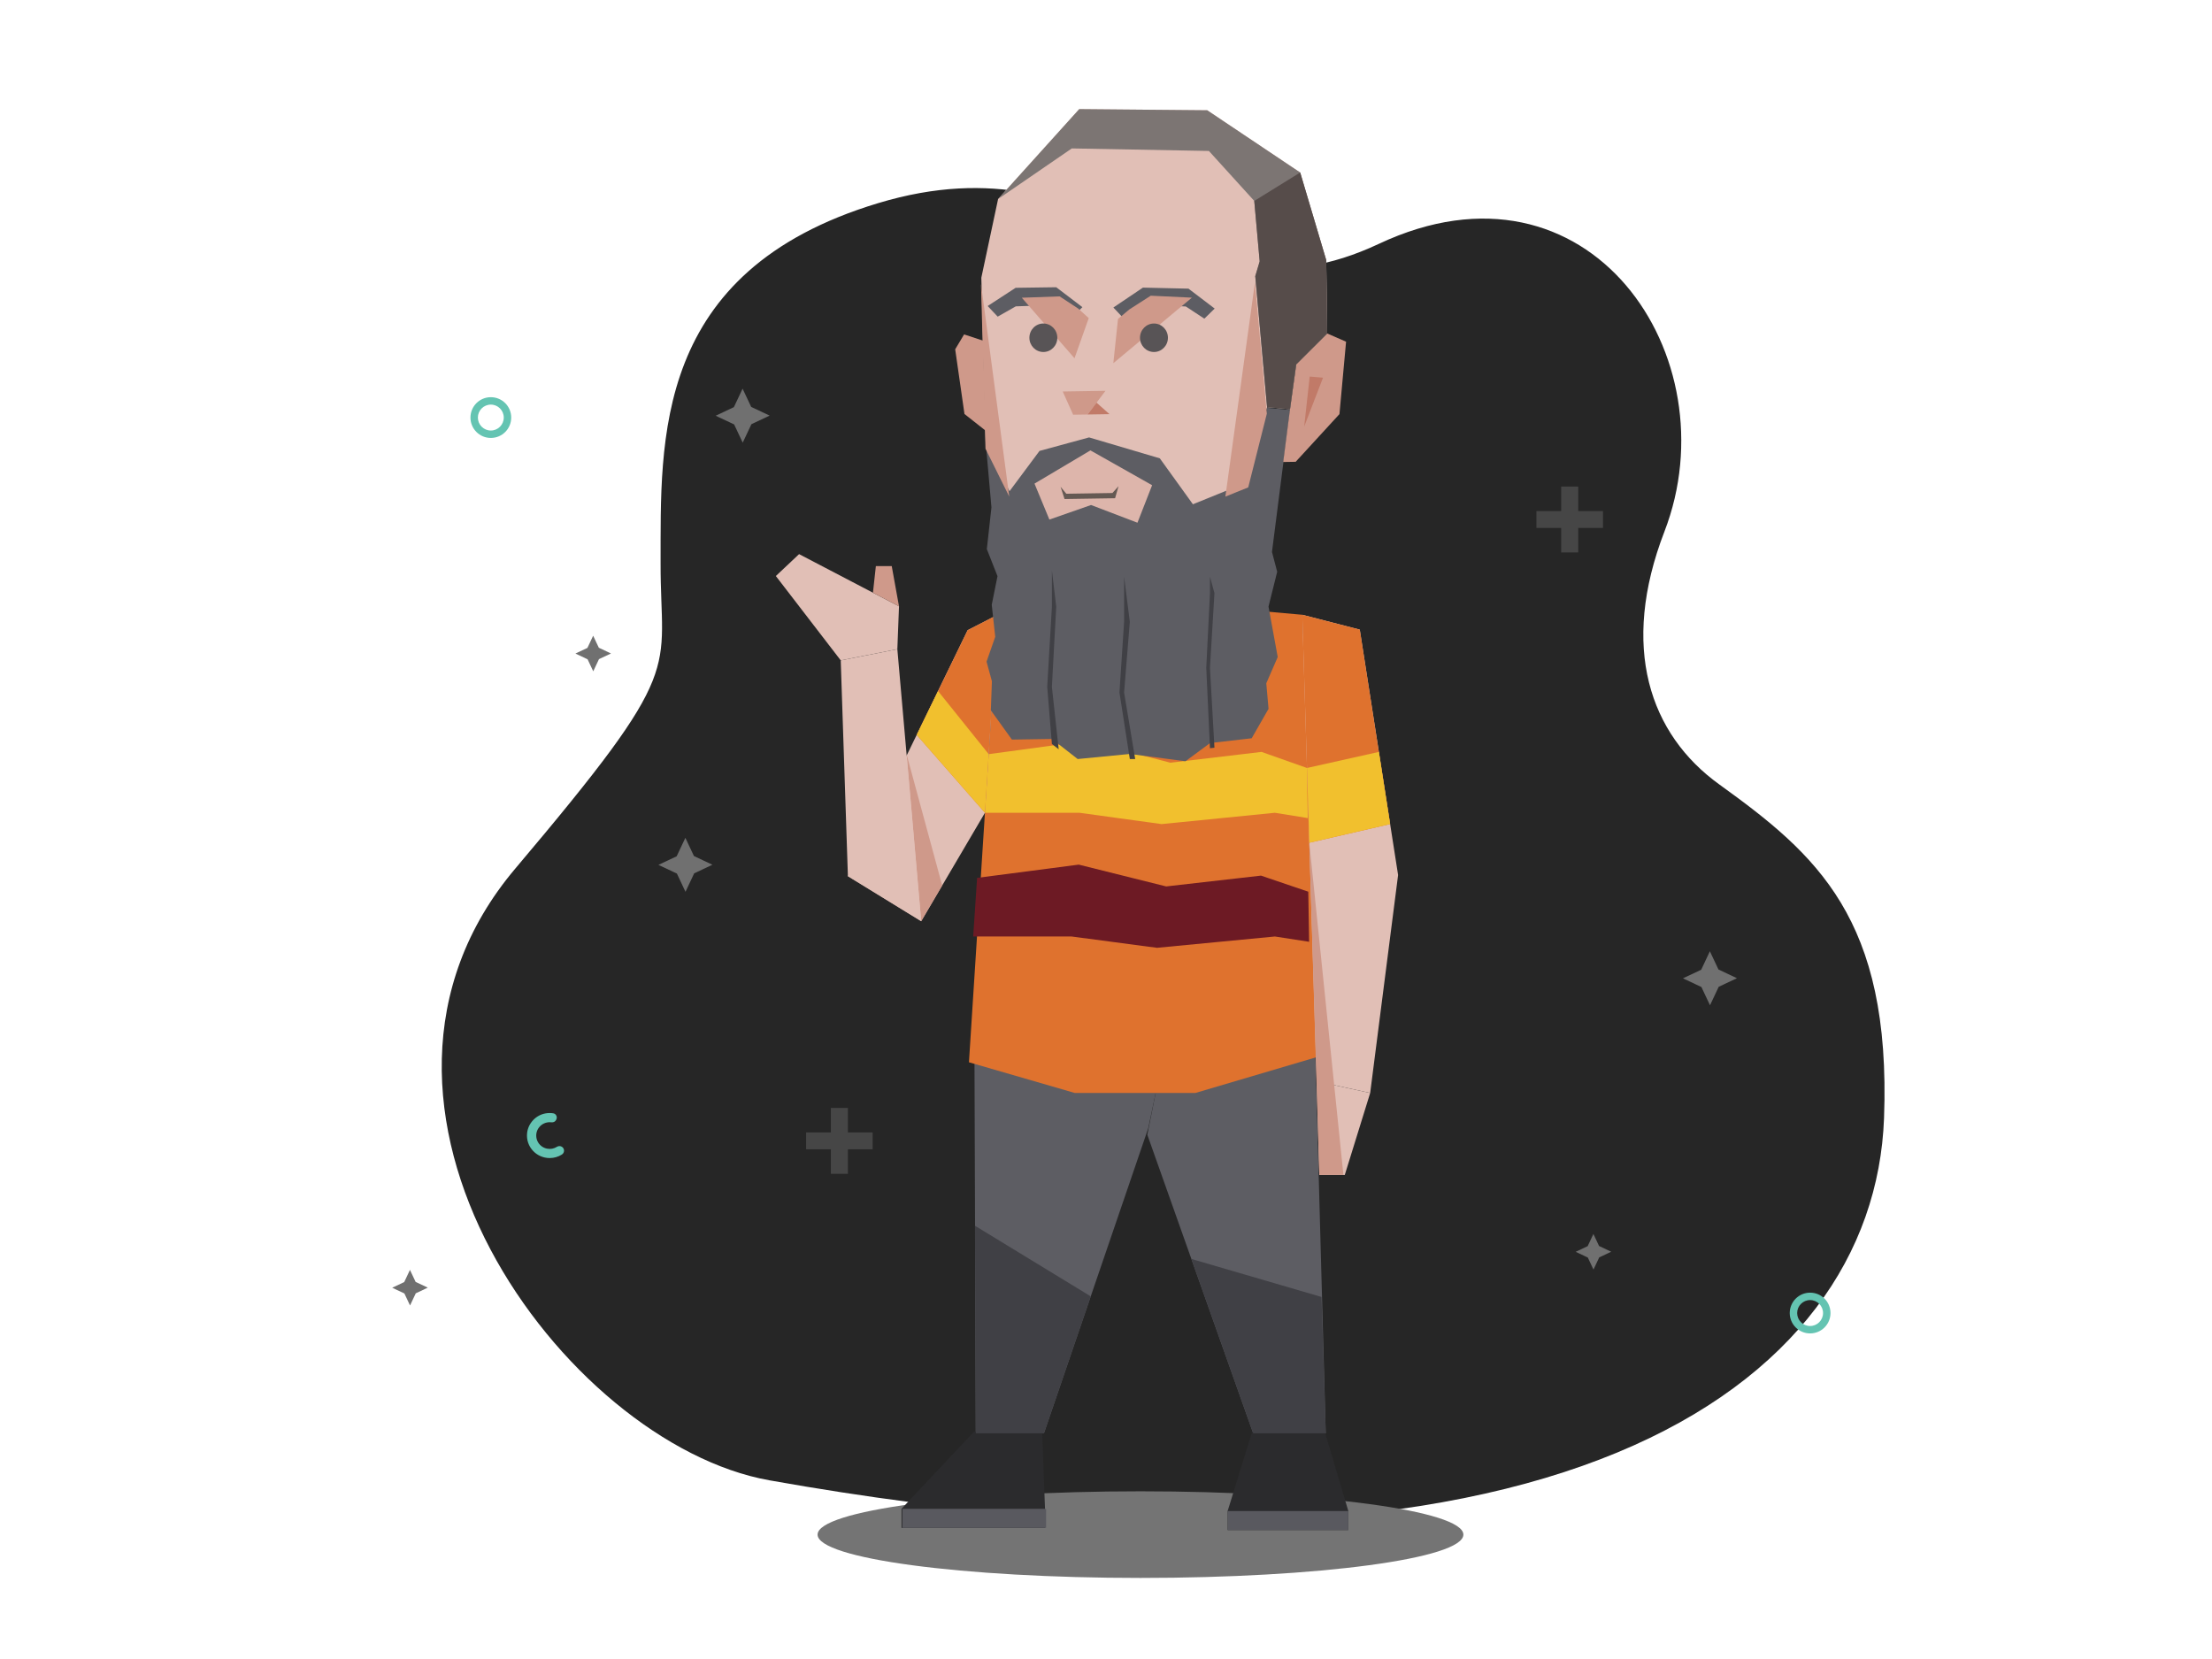 <?xml version="1.0" encoding="UTF-8" standalone="no"?>
<!DOCTYPE svg PUBLIC "-//W3C//DTD SVG 1.1//EN" "http://www.w3.org/Graphics/SVG/1.1/DTD/svg11.dtd">
<svg width="100%" height="100%" viewBox="0 0 2500 1875" version="1.1" xmlns="http://www.w3.org/2000/svg" xmlns:xlink="http://www.w3.org/1999/xlink" xml:space="preserve" xmlns:serif="http://www.serif.com/" style="fill-rule:evenodd;clip-rule:evenodd;stroke-linejoin:round;stroke-miterlimit:2;">
    <g id="Layer-2" serif:id="Layer 2" transform="matrix(4.167,0,0,4.167,-1000,-1312.5)">
        <g transform="matrix(0.428,0,0,0.436,346.863,309.829)">
            <path d="M168.894,362.118C169.088,285.879 163.624,180.608 306.644,138.206C454.563,94.351 499.318,221.068 624.068,163.493C757.535,101.896 847.675,233.989 805.038,342.465C776.765,414.397 795.638,468.532 839.803,499.785C901.311,543.31 948.839,583.114 944.201,707.331C937.94,875.051 734.553,1019.53 237.826,932.666C107.846,909.935 -49.871,699.213 76.846,552.09C186.186,425.141 168.718,431.309 168.894,362.118Z" style="fill:rgb(38,38,38);"/>
        </g>
        <g transform="matrix(0.428,0,0,0.338,346.863,407.086)">
            <ellipse cx="473.003" cy="958.924" rx="204.624" ry="34.757" style="fill:rgb(116,116,116);"/>
        </g>
        <g transform="matrix(0.418,0,0,0.426,-558.155,320.377)">
            <path d="M2653.88,709.801L2722.58,899.902L2769.65,899.902L2762.65,648.786L2660.17,678.786L2653.88,709.801Z" style="fill:rgb(93,93,99);"/>
        </g>
        <g transform="matrix(0.418,0,0,0.426,-568.263,320.377)">
            <path d="M2565.89,657.696L2566.74,899.902L2610.96,899.902L2678.67,705.573L2683.47,683.19L2678.67,635.567L2565.89,657.696Z" style="fill:rgb(93,93,99);"/>
        </g>
        <g transform="matrix(0.456,0,0,0.436,327.907,310.13)">
            <path d="M386.534,901.711L343.388,949.715L343.388,961.56L428.746,961.56L428.746,949.715L427.026,901.711L386.534,901.711Z" style="fill:rgb(43,43,45);"/>
        </g>
        <g transform="matrix(0.455,0,0,0.436,328.473,310.13)">
            <rect x="343.411" y="949.715" width="85.674" height="11.845" style="fill:rgb(89,89,95);"/>
        </g>
        <g transform="matrix(0.418,0,0,0.426,-568.263,320.377)">
            <path d="M2566.23,767.734L2641.35,812.692L2610.96,899.902L2566.74,899.902L2566.23,767.734Z" style="fill:rgb(64,64,69);"/>
        </g>
        <g transform="matrix(0.4,0,0,0.436,359.981,310.13)">
            <path d="M549.064,901.711L532.419,951.095L532.419,962.94L614.254,962.94L614.254,951.095L598.265,901.711L549.064,901.711Z" style="fill:rgb(43,43,45);"/>
        </g>
        <g transform="matrix(0.4,0,0,0.436,359.981,310.13)">
            <rect x="532.419" y="951.095" width="81.834" height="11.845" style="fill:rgb(89,89,95);"/>
        </g>
        <g transform="matrix(0.418,0,0,0.426,-558.155,320.377)">
            <path d="M2682.46,788.867L2766.9,813.067L2769.65,899.902L2722.58,899.902L2682.46,788.867Z" style="fill:rgb(64,64,69);"/>
        </g>
        <g transform="matrix(0.418,0,0,0.426,-1019.58,320.377)">
            <path d="M3902.37,683.19L3885.89,735.375L3869.35,735.375L3867.62,675.771L3902.37,683.19Z" style="fill:rgb(225,191,182);"/>
        </g>
        <g transform="matrix(0.418,0,0,0.426,-1019.58,320.377)">
            <path d="M3660.63,378.722L3642.02,663.65L3710.71,683.19L3788.94,683.19L3872.31,659.018L3858.31,378.722L3745.73,368.933L3660.63,378.722Z" style="fill:rgb(223,114,46);"/>
        </g>
        <g transform="matrix(0.418,0,0,0.426,-1019.58,320.377)">
            <path d="M3652.4,504.799L3713.76,504.799L3767,512L3840.52,504.799L3861.86,508.169L3861.34,476.274L3831.86,466.042L3772.73,472.92L3718.22,459.036L3654.84,467.476L3652.4,504.799Z" style="fill:rgb(241,192,46);"/>
        </g>
        <g transform="matrix(0.435,0,0,0.426,-1084.86,353.933)">
            <path d="M3652.4,504.799L3713.76,504.799L3767,512L3840.52,504.799L3861.86,508.169L3861.34,476.274L3831.86,466.042L3772.73,472.92L3718.22,459.036L3654.84,467.476L3652.4,504.799Z" style="fill:rgb(109,26,36);"/>
        </g>
        <g transform="matrix(0.418,0,0,0.426,-1019.58,320.377)">
            <path d="M3660.63,378.722L3641.18,388.533L3563.48,545.168L3611.04,573.825L3652.4,504.799L3660.63,378.722Z" style="fill:rgb(225,191,182);"/>
        </g>
        <g transform="matrix(0.418,0,0,0.426,-1019.58,320.377)">
            <path d="M3660.63,378.722L3641.18,388.533L3608.12,455.187L3652.4,504.799L3660.63,378.722Z" style="fill:rgb(223,114,46);"/>
        </g>
        <g transform="matrix(0.418,0,0,0.426,-1019.58,320.377)">
            <path d="M3621.96,427.284L3654.84,467.476L3652.4,504.799L3608.12,455.187L3621.96,427.284Z" style="fill:rgb(241,192,46);"/>
        </g>
        <g transform="matrix(0.418,0,0,0.426,-1019.58,320.377)">
            <path d="M3601.54,467.476L3611.04,573.825L3624.66,551.085L3601.54,467.476Z" style="fill:rgb(207,153,138);"/>
        </g>
        <g transform="matrix(0.418,0,0,0.426,-1019.58,320.377)">
            <path d="M3858.31,378.722L3895.62,388.18L3920.48,544.428L3902.37,683.19L3867.62,675.771L3858.31,378.722Z" style="fill:rgb(225,191,182);"/>
        </g>
        <g transform="matrix(0.418,0,0,0.426,-1019.58,320.377)">
            <path d="M3895.62,388.18L3915.32,512L3862.86,523.879L3858.31,378.722L3895.62,388.18Z" style="fill:rgb(223,114,46);"/>
        </g>
        <g transform="matrix(0.418,0,0,0.426,-1019.58,320.377)">
            <path d="M3908.01,466.042L3861.37,476.274L3862.86,523.879L3915.32,512L3908.01,466.042Z" style="fill:rgb(241,192,46);"/>
        </g>
        <g transform="matrix(0.418,0,0,0.426,-1019.58,320.377)">
            <path d="M3862.86,523.879L3885,735.375L3869.35,735.375L3862.86,523.879Z" style="fill:rgb(207,153,138);"/>
        </g>
        <g transform="matrix(0.418,0,0,0.426,-1019.58,320.377)">
            <path d="M3611.04,573.825L3595.56,400.639L3558.83,407.768L3563.48,545.168L3611.04,573.825Z" style="fill:rgb(225,191,182);"/>
        </g>
        <g transform="matrix(0.418,0,0,0.426,-1019.58,320.377)">
            <path d="M3595.56,400.639L3596.64,373.349L3531.8,340.117L3516.72,354.058L3558.83,407.768L3595.56,400.639Z" style="fill:rgb(225,191,182);"/>
        </g>
        <g transform="matrix(0.418,0,0,0.426,-1019.58,320.377)">
            <path d="M3596.64,373.349L3591.92,347.756L3581.62,347.756L3579.73,364.681L3596.64,373.349Z" style="fill:rgb(207,153,138);"/>
        </g>
        <g transform="matrix(0.446,-0.007,0.006,0.454,-1125.96,328.552)">
            <path d="M3658.15,290.826L3656.84,192.374L3667.66,145.539L3717.72,92.601L3795.53,94.493L3851.54,132.539L3866.67,185.117L3866.67,228.921L3847.59,247.072L3843.45,273.808L3829.52,272.385L3817.58,316.231L3798.62,363.293L3679.64,363.293L3658.15,290.826Z" style="fill:rgb(225,191,182);"/>
        </g>
        <g transform="matrix(0.446,-0.007,0.04,0.454,-1136.53,328.769)">
            <path d="M3659.75,290.835L3671.59,319.683L3691.96,295.927L3722.79,288.332L3764.63,301.476L3782.27,329.19L3817.25,316.252L3832.52,272.385L3846.34,273.808L3827.73,358.374L3829.84,370.255L3822.7,390.948L3825.6,421.129L3817.25,436.679L3817.25,451.939L3805.44,469.341L3779.91,471.811L3763.99,482.434L3730.64,477.561L3698.65,480.1L3684.12,467.888L3659.75,467.888L3648.53,450.227L3650.73,432.883L3648.53,421.129L3655.13,406.413L3654.72,387.267L3659.75,370.255L3654.72,354.015L3659.75,329.19L3659.75,290.835Z" style="fill:rgb(93,93,99);"/>
        </g>
        <g transform="matrix(0.446,0,0,0.454,-1122.06,302.158)">
            <path d="M3817.05,197.142L3799.09,324.915L3812.99,319.396L3824.3,275.384L3817.05,197.142Z" style="fill:rgb(207,153,138);"/>
        </g>
        <g transform="matrix(0.446,0,0,0.454,-1122.06,302.158)">
            <path d="M3650.49,197.864L3667.66,324.915L3653.21,296.286L3650.49,197.864Z" style="fill:rgb(207,153,138);"/>
        </g>
        <g transform="matrix(0.446,-0.007,0.006,0.454,-1125.96,328.552)">
            <path d="M3866.67,228.921L3878.09,234.024L3873.48,277.213L3846.48,305.29L3838.91,305.29L3843.45,273.808L3847.59,247.072L3866.67,228.921Z" style="fill:rgb(207,153,138);"/>
        </g>
        <g transform="matrix(0.446,-0.007,0.006,0.454,-1125.96,328.552)">
            <path d="M3855.69,254.497L3863.78,255.307L3851.93,284.356L3855.69,254.497Z" style="fill:rgb(193,122,104);"/>
        </g>
        <g transform="matrix(0.446,-0.007,0.006,0.454,-1125.96,328.552)">
            <path d="M3667.66,145.539L3712.88,116.013L3796.22,118.814L3823.4,149.087L3826.24,185.621L3823.4,194.047L3829.52,272.385L3843.45,273.808L3847.59,247.072L3866.67,228.921L3866.67,185.117L3851.54,132.539L3795.53,94.493L3717.72,92.601L3667.66,145.539Z" style="fill:rgb(124,117,115);"/>
        </g>
        <g transform="matrix(0.446,-0.007,0.006,0.454,-1125.96,328.552)">
            <path d="M3823.4,149.087L3851.54,132.539L3866.67,185.117L3866.67,228.921L3847.59,247.072L3843.45,273.808L3829.52,272.385L3823.4,194.047L3826.2,185.117L3823.4,149.087Z" style="fill:rgb(86,76,74);"/>
        </g>
        <g transform="matrix(0.446,-0.007,0.007,0.489,-1126.12,316.664)">
            <path d="M3687.13,317.565L3695.87,337.633L3721.33,329.92L3749.39,340.148L3758.63,319.473L3721.43,299.631L3687.13,317.565Z" style="fill:rgb(221,181,171);"/>
        </g>
        <g transform="matrix(0.254,-0.004,0.01,0.257,412.775,368.695)">
            <path d="M439.965,311.574L445.763,318.976L495.024,318.976L501.813,311.904L497.648,324.517L443.671,324.517L439.965,311.574Z" style="fill:rgb(101,89,83);"/>
        </g>
        <g transform="matrix(0.446,-0.007,0.006,0.454,-1125.96,328.552)">
            <path d="M3657.34,229.986L3645.9,226.092L3640.37,234.901L3645.49,273.631L3658.25,283.822L3657.34,229.986Z" style="fill:rgb(207,153,138);"/>
        </g>
        <g transform="matrix(0.489,-0.007,0.006,0.454,-1281.96,329.873)">
            <path d="M3657.64,206.392L3673.27,195.758L3695.79,195.765L3710.16,207.881L3704.37,213.83L3694.19,206.392L3673.22,206.842L3663.11,212.83L3657.64,206.392Z" style="fill:rgb(93,93,99);"/>
        </g>
        <g transform="matrix(0.489,-0.007,0.006,0.454,-1247.88,329.374)">
            <path d="M3657.64,208.392L3674.18,196.758L3699.43,197.765L3713.81,209.881L3708.01,215.83L3697.83,208.392L3675.05,206.842L3663.11,214.83L3657.64,208.392Z" style="fill:rgb(93,93,99);"/>
        </g>
        <g transform="matrix(0.446,-0.007,0.006,0.454,-1125.51,328.546)">
            <path d="M3704.39,261.104L3730.41,261.104L3719.33,275.078L3710.55,275.078L3704.39,261.104Z" style="fill:rgb(207,153,138);"/>
        </g>
        <g transform="matrix(0.446,-0.007,0.006,0.454,-1125.51,328.546)">
            <path d="M3724.87,268.091L3732.66,275.078L3719.33,275.078L3724.87,268.091Z" style="fill:rgb(193,122,104);"/>
        </g>
        <g transform="matrix(0.446,-0.007,0.006,0.454,-1125.96,328.098)">
            <path d="M3715.45,212.709L3721.81,218.517L3712.83,242.366L3681.27,205.721L3704.28,205.271L3715.45,212.709Z" style="fill:rgb(207,153,138);"/>
        </g>
        <g transform="matrix(0.446,-0.007,0.006,0.454,-1125.52,328.091)">
            <path d="M3745.59,213.709L3738.59,219.299L3735.41,245.681L3783.7,207.271L3758.69,205.721L3745.59,213.709Z" style="fill:rgb(207,153,138);"/>
        </g>
        <g transform="matrix(0.559,0,0,0.57,284.59,276.399)">
            <circle cx="426.434" cy="228.391" r="6.778" style="fill:rgb(88,84,86);"/>
        </g>
        <g transform="matrix(0.559,0,0,0.57,314.59,276.399)">
            <circle cx="426.434" cy="228.391" r="6.778" style="fill:rgb(88,84,86);"/>
        </g>
        <g transform="matrix(0.446,0,0,0.454,-1122.06,302.158)">
            <path d="M3693.59,472.688L3690.75,438.589L3693.59,390.668L3693.59,368.933L3696.23,390.668L3693.59,438.589L3697.72,475.856L3693.59,472.688Z" style="fill:rgb(64,64,69);"/>
        </g>
        <g transform="matrix(0.446,0,0,0.454,-1122.06,302.158)">
            <path d="M3740.98,481.676L3734.68,441.919L3737.5,399.74L3737.5,372.727L3740.98,399.74L3737.5,441.919L3744.24,481.676L3740.98,481.676Z" style="fill:rgb(64,64,69);"/>
        </g>
        <g transform="matrix(0.446,0,0,0.454,-1122.06,302.158)">
            <path d="M3789.72,475.228L3787.47,427.201L3789.72,382.595L3789.72,372.727L3792.45,382.595L3789.72,427.201L3792.45,474.923L3789.72,475.228Z" style="fill:rgb(64,64,69);"/>
        </g>
        <g transform="matrix(1.068,0,0,1.068,711.08,580.324)">
            <path d="M0,-0.033L-0.029,-0.048L-4.687,-2.242L-6.854,-6.84L-6.868,-6.869L-6.883,-6.84L-9.077,-2.181L-13.675,-0.016L-13.705,-0.001L-13.675,0.014L-9.017,2.209L-6.851,6.805L-6.836,6.836L-6.821,6.805L-4.627,2.148L-0.029,-0.018L0,-0.033Z" style="fill:rgb(112,112,112);fill-rule:nonzero;"/>
        </g>
        <g transform="matrix(1.068,0,0,1.068,433.205,549.551)">
            <path d="M0,-0.033L-0.029,-0.048L-4.687,-2.242L-6.854,-6.84L-6.868,-6.869L-6.883,-6.84L-9.077,-2.181L-13.675,-0.016L-13.705,-0.001L-13.675,0.014L-9.017,2.209L-6.851,6.805L-6.836,6.836L-6.821,6.805L-4.627,2.148L-0.029,-0.018L0,-0.033Z" style="fill:rgb(112,112,112);fill-rule:nonzero;"/>
        </g>
        <g transform="matrix(1.068,0,0,1.068,448.727,427.731)">
            <path d="M0,-0.033L-0.029,-0.048L-4.687,-2.242L-6.854,-6.84L-6.868,-6.869L-6.883,-6.84L-9.077,-2.181L-13.675,-0.016L-13.705,-0.001L-13.675,0.014L-9.017,2.209L-6.851,6.805L-6.836,6.836L-6.821,6.805L-4.627,2.148L-0.029,-0.018L0,-0.033Z" style="fill:rgb(112,112,112);fill-rule:nonzero;"/>
        </g>
        <g transform="matrix(1.068,0,0,1.068,676.988,654.499)">
            <path d="M0,-0.021L-0.02,-0.031L-3.09,-1.477L-4.518,-4.508L-4.528,-4.528L-4.538,-4.508L-5.984,-1.437L-9.015,-0.009L-9.035,0L-9.015,0.01L-5.944,1.457L-4.517,4.487L-4.507,4.507L-4.497,4.487L-3.05,1.416L-0.02,-0.011L0,-0.021Z" style="fill:rgb(112,112,112);fill-rule:nonzero;"/>
        </g>
        <g transform="matrix(1.068,0,0,1.068,356.008,664.238)">
            <path d="M0,-0.021L-0.02,-0.031L-3.09,-1.477L-4.518,-4.508L-4.528,-4.528L-4.538,-4.508L-5.984,-1.437L-9.015,-0.009L-9.035,0L-9.015,0.01L-5.944,1.457L-4.517,4.487L-4.507,4.507L-4.497,4.487L-3.05,1.416L-0.02,-0.011L0,-0.021Z" style="fill:rgb(112,112,112);fill-rule:nonzero;"/>
        </g>
        <g transform="matrix(1.068,0,0,1.068,405.698,492.234)">
            <path d="M0,-0.021L-0.02,-0.031L-3.09,-1.477L-4.518,-4.508L-4.528,-4.528L-4.538,-4.508L-5.984,-1.437L-9.015,-0.009L-9.035,0L-9.015,0.01L-5.944,1.457L-4.517,4.487L-4.507,4.507L-4.497,4.487L-3.05,1.416L-0.02,-0.011L0,-0.021Z" style="fill:rgb(112,112,112);fill-rule:nonzero;"/>
        </g>
        <g transform="matrix(0.94,0,0,0.94,730.932,667.589)">
            <path d="M0,7.48C-2.069,7.48 -3.739,5.8 -3.739,3.74C-3.739,1.68 -2.069,-0 0,-0C2.061,-0 3.73,1.68 3.73,3.74C3.73,5.8 2.061,7.48 0,7.48M0,-2.14C-3.25,-2.14 -5.88,0.49 -5.88,3.74C-5.88,6.99 -3.25,9.62 0,9.62C3.25,9.62 5.88,6.99 5.88,3.74C5.88,0.49 3.25,-2.14 0,-2.14" style="fill:rgb(100,196,178);fill-rule:nonzero;"/>
        </g>
        <g transform="matrix(0.94,0,0,0.94,373.109,424.713)">
            <path d="M0,7.48C-2.069,7.48 -3.739,5.8 -3.739,3.74C-3.739,1.68 -2.069,-0 0,-0C2.061,-0 3.73,1.68 3.73,3.74C3.73,5.8 2.061,7.48 0,7.48M0,-2.14C-3.25,-2.14 -5.88,0.49 -5.88,3.74C-5.88,6.99 -3.25,9.62 0,9.62C3.25,9.62 5.88,6.99 5.88,3.74C5.88,0.49 3.25,-2.14 0,-2.14" style="fill:rgb(100,196,178);fill-rule:nonzero;"/>
        </g>
        <g transform="matrix(1.079,0,0,1.079,391.014,619.87)">
            <path d="M0,5.713C-0.702,6.153 -1.577,6.342 -2.496,6.159C-3.753,5.909 -4.789,4.918 -5.086,3.682C-5.612,1.49 -3.94,-0.484 -1.8,-0.484C-1.657,-0.484 -1.518,-0.475 -1.381,-0.458C-0.898,-0.397 -0.422,-0.602 -0.205,-1.034L-0.131,-1.181C0.193,-1.826 -0.199,-2.616 -0.918,-2.725C-1.507,-2.813 -2.124,-2.813 -2.747,-2.716C-5.242,-2.327 -7.211,-0.241 -7.479,2.246C-7.845,5.649 -5.162,8.526 -1.8,8.526C-0.675,8.526 0.372,8.203 1.256,7.648C2.009,7.175 1.986,6.08 1.205,5.655C0.824,5.447 0.367,5.482 0,5.713" style="fill:rgb(100,196,178);fill-rule:nonzero;"/>
        </g>
        <g transform="matrix(1.956,0,0,1.956,476.664,626.701)">
            <path d="M0,-2.343L-3.43,-2.343L-3.43,-5.739L-5.795,-5.739L-5.795,-2.343L-9.225,-2.343L-9.225,-0.001L-5.795,-0.001L-5.795,3.396L-3.43,3.396L-3.43,-0.001L0,-0.001L0,-2.343Z" style="fill:rgb(70,70,70);fill-rule:nonzero;"/>
        </g>
        <g transform="matrix(1.956,0,0,1.956,674.746,458.169)">
            <path d="M0,-2.343L-3.43,-2.343L-3.43,-5.739L-5.795,-5.739L-5.795,-2.343L-9.225,-2.343L-9.225,-0.001L-5.795,-0.001L-5.795,3.396L-3.43,3.396L-3.43,-0.001L0,-0.001L0,-2.343Z" style="fill:rgb(70,70,70);fill-rule:nonzero;"/>
        </g>
    </g>
</svg>
